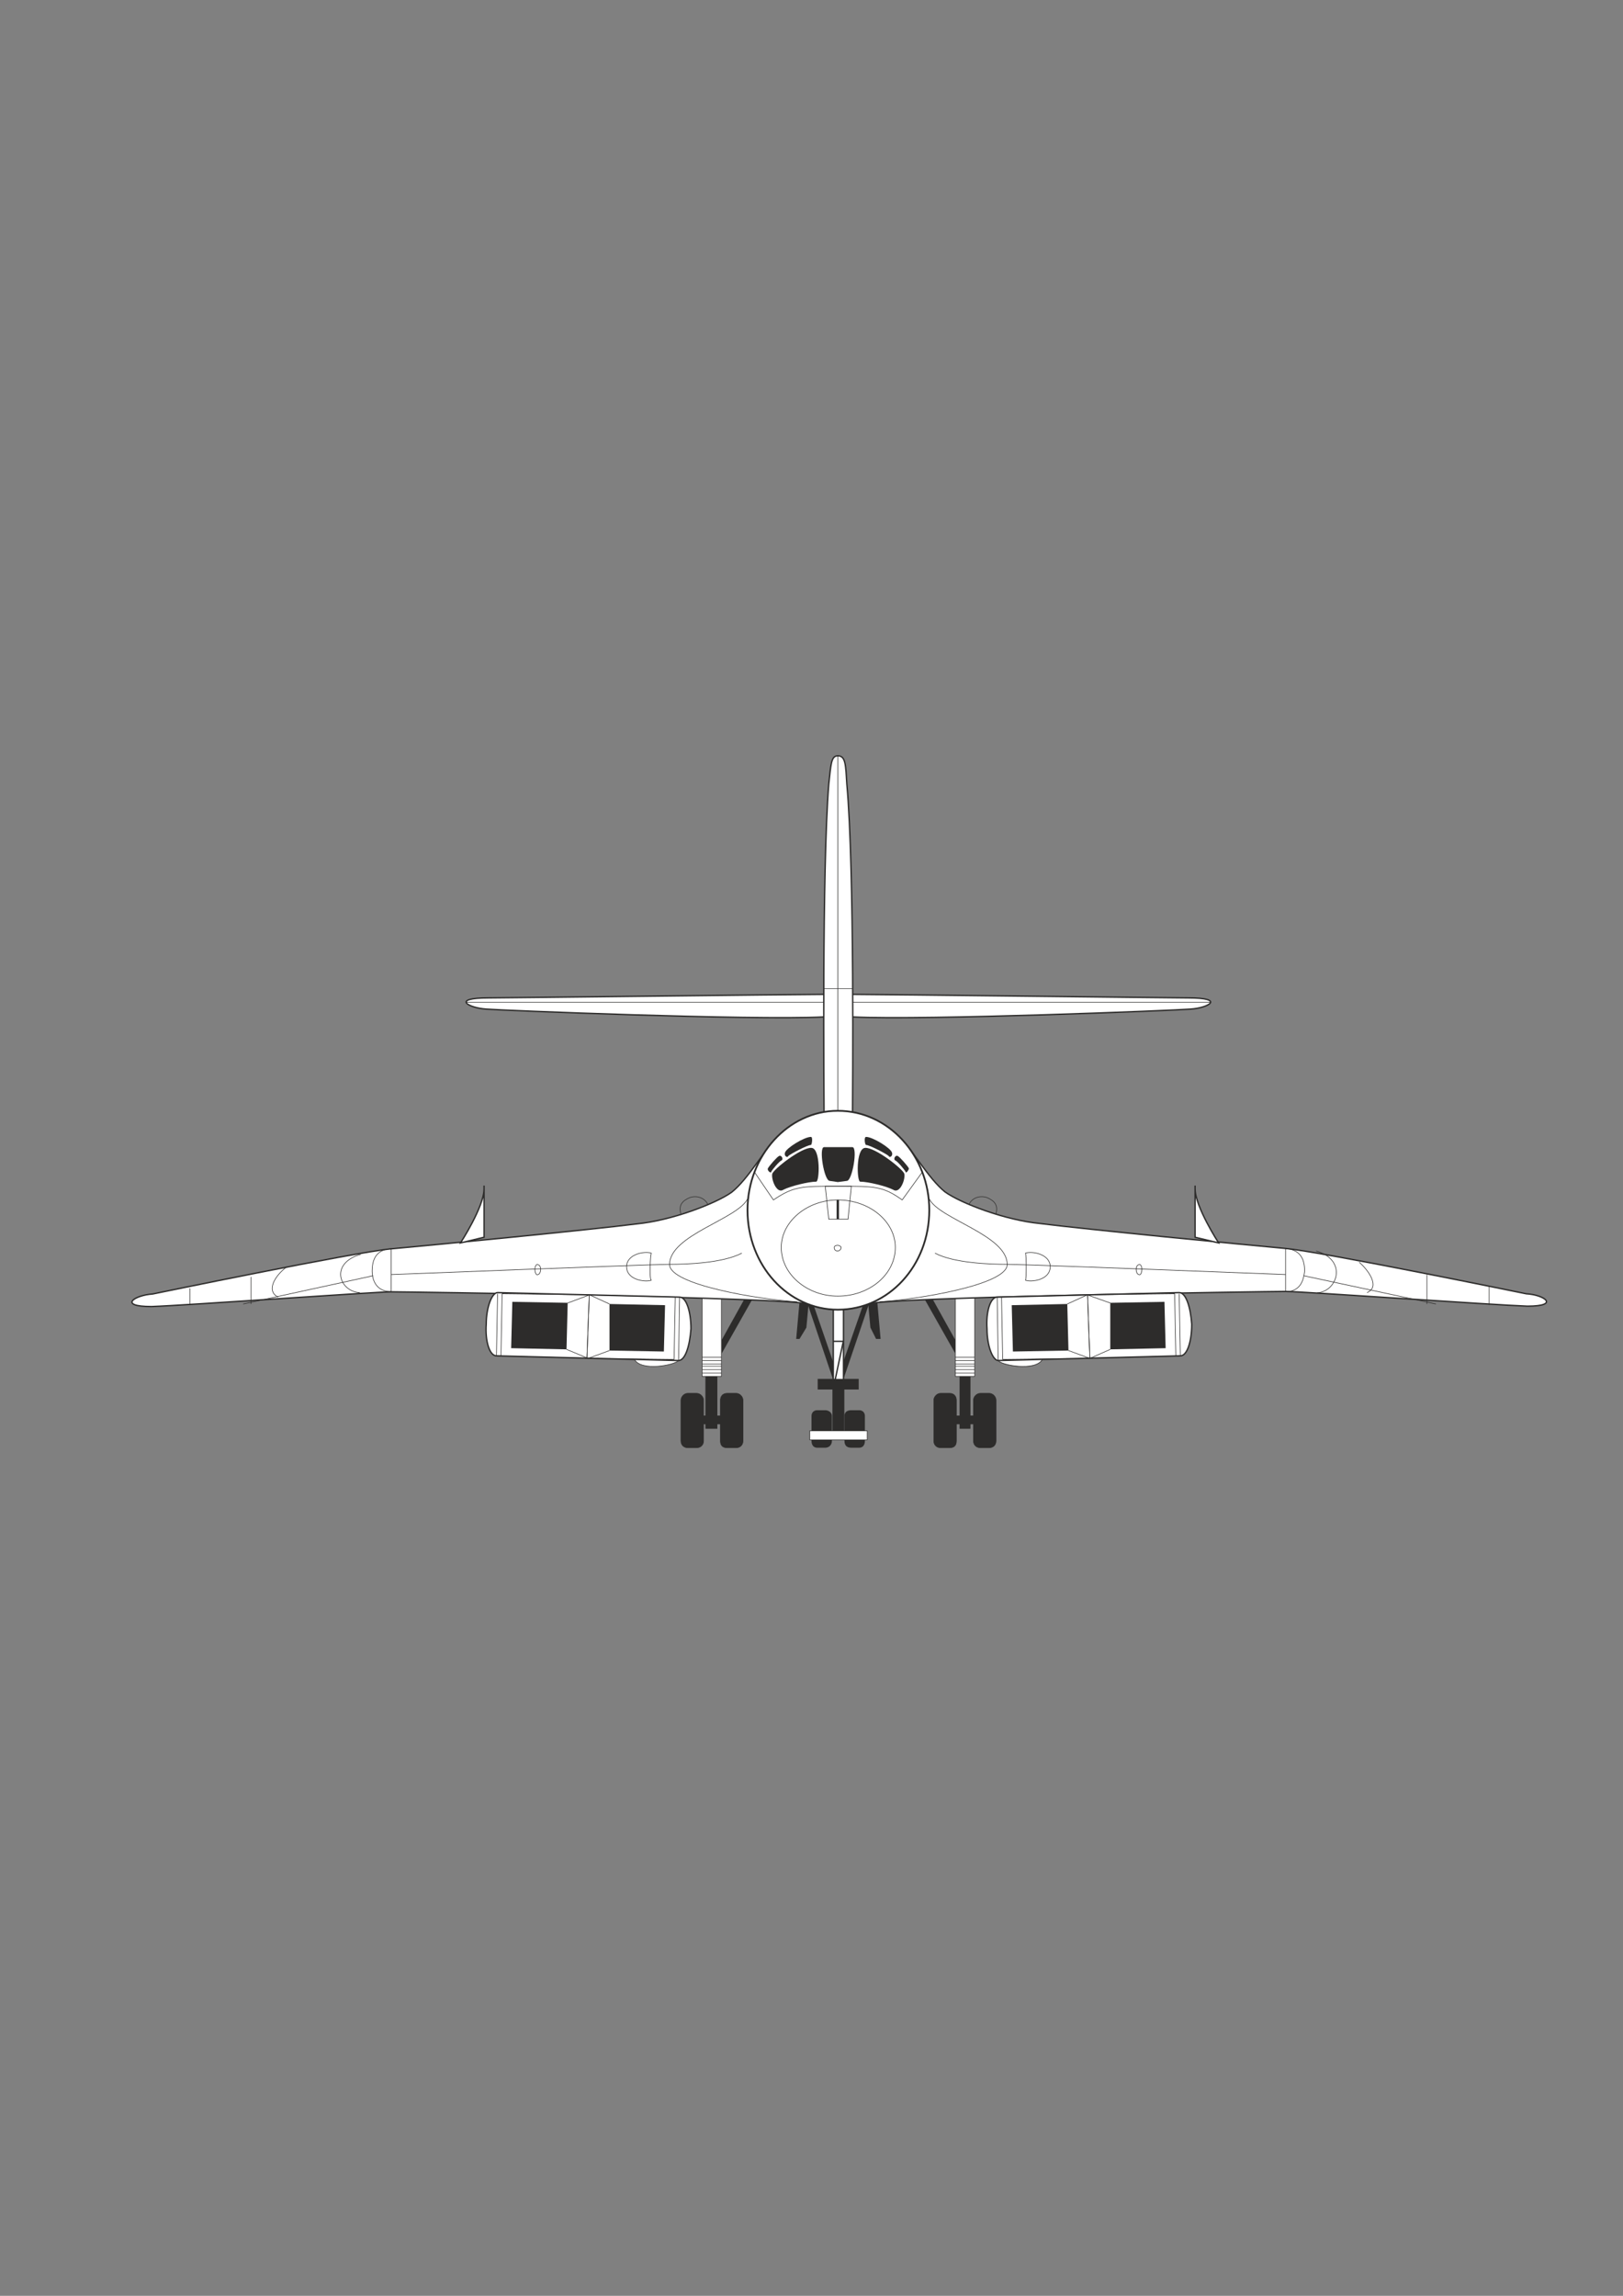 <?xml version="1.0" encoding="utf-8"?>
<!-- Created by UniConvertor 2.0rc4 (https://sk1project.net/) -->
<svg xmlns="http://www.w3.org/2000/svg" height="841.89pt" viewBox="0 0 595.276 841.89" width="595.276pt" version="1.1" xmlns:xlink="http://www.w3.org/1999/xlink" id="4a82825e-f613-11ea-950c-dcc15c148e23">

<rect x="0" y="0" width="595.276" height="841.89" fill="#808080" stroke="none"/>

<g>
	<g>
		<g>
			<path style="fill:#2d2c2b;" d="M 298.142,478.617 L 305.558,500.145 305.558,505.113 296.486,478.185 298.142,478.617 Z" />
			<path style="stroke:#2d2c2b;stroke-width:0.504;stroke-miterlimit:10.433;fill:none;" d="M 298.142,478.617 L 305.558,500.145 305.558,505.113 296.486,478.185" />
		</g>
		<g>
			<path style="fill:#2d2c2b;" d="M 316.79,478.617 L 309.302,500.145 309.302,505.113 318.446,478.185 316.79,478.617 Z" />
			<path style="stroke:#2d2c2b;stroke-width:0.504;stroke-miterlimit:10.433;fill:none;" d="M 316.79,478.617 L 309.302,500.145 309.302,505.113 318.446,478.185" />
		</g>
		<path style="fill:#2d2c2b;" d="M 296.558,478.185 L 295.766,486.825 293.246,491.001 292.022,491.001 293.246,477.321 296.558,478.185 Z" />
		<path style="fill:#2d2c2b;" d="M 318.446,478.185 L 319.238,486.825 321.326,491.001 322.982,491.001 321.758,477.321 318.446,478.185 Z" />
		<g>
			<path style="fill:#2d2c2b;" d="M 272.942,476.529 L 264.662,491.433 264.662,496.401 275.894,476.529 272.942,476.529 Z" />
			<path style="stroke-linejoin:round;stroke:#2d2c2b;stroke-width:0.216;stroke-miterlimit:10.433;fill:#2d2c2b;" d="M 258.83,504.753 L 258.83,523.833 263.006,523.833 263.006,504.753 258.83,504.753 Z" />
			<path style="stroke-linejoin:round;stroke:#2d2c2b;stroke-width:0.216;stroke-miterlimit:10.433;fill:#2d2c2b;" d="M 253.862,522.177 L 253.862,519.225 268.406,519.225 268.406,522.177 253.862,522.177 Z" />
			<path style="stroke-linejoin:round;stroke:#2d2c2b;stroke-width:0.216;stroke-miterlimit:10.433;fill:#2d2c2b;" d="M 266.678,530.889 C 265.022,530.889 264.23,530.025 264.23,528.369 L 264.23,513.465 C 264.23,512.169 265.022,510.945 266.678,510.945 L 270.062,510.945 C 271.286,510.945 272.51,512.169 272.51,513.465 L 272.51,528.369 C 272.51,530.025 271.286,530.889 270.062,530.889 L 266.678,530.889 Z" />
			<path style="stroke-linejoin:round;stroke:#2d2c2b;stroke-width:0.216;stroke-miterlimit:10.433;fill:#ffffff;" d="M 257.534,504.753 L 257.534,475.665 264.59,476.097 264.59,504.753 257.534,504.753 Z" />
			<path style="stroke-linejoin:round;stroke:#2d2c2b;stroke-width:0.216;stroke-miterlimit:10.433;fill:#2d2c2b;" d="M 255.518,530.889 C 256.814,530.889 258.038,530.025 258.038,528.369 L 258.038,513.465 C 258.038,512.169 256.814,510.945 255.518,510.945 L 252.206,510.945 C 250.982,510.945 249.758,512.169 249.758,513.465 L 249.758,528.369 C 249.758,530.025 250.982,530.889 252.206,530.889 L 255.518,530.889 Z" />
			<g>
				<path style="fill:#ffffff;" d="M 264.59,503.529 L 257.606,503.529 264.59,503.529 Z" />
				<path style="stroke-linejoin:round;stroke:#2d2c2b;stroke-width:0.216;stroke-miterlimit:10.433;fill:none;" d="M 264.59,503.529 L 257.606,503.529" />
			</g>
			<g>
				<path style="fill:#ffffff;" d="M 264.59,502.233 L 257.606,502.233 264.59,502.233 Z" />
				<path style="stroke-linejoin:round;stroke:#2d2c2b;stroke-width:0.216;stroke-miterlimit:10.433;fill:none;" d="M 264.59,502.233 L 257.606,502.233" />
			</g>
			<g>
				<path style="fill:#ffffff;" d="M 264.59,501.009 L 257.606,501.009 264.59,501.009 Z" />
				<path style="stroke-linejoin:round;stroke:#2d2c2b;stroke-width:0.216;stroke-miterlimit:10.433;fill:none;" d="M 264.59,501.009 L 257.606,501.009" />
			</g>
			<g>
				<path style="fill:#ffffff;" d="M 264.59,500.217 L 257.606,500.217 264.59,500.217 Z" />
				<path style="stroke-linejoin:round;stroke:#2d2c2b;stroke-width:0.216;stroke-miterlimit:10.433;fill:none;" d="M 264.59,500.217 L 257.606,500.217" />
			</g>
			<g>
				<path style="fill:#ffffff;" d="M 264.59,498.921 L 257.606,498.921 264.59,498.921 Z" />
				<path style="stroke-linejoin:round;stroke:#2d2c2b;stroke-width:0.216;stroke-miterlimit:10.433;fill:none;" d="M 264.59,498.921 L 257.606,498.921" />
			</g>
			<g>
				<path style="fill:#ffffff;" d="M 264.59,497.697 L 257.606,497.697 264.59,497.697 Z" />
				<path style="stroke-linejoin:round;stroke:#2d2c2b;stroke-width:0.216;stroke-miterlimit:10.433;fill:none;" d="M 264.59,497.697 L 257.606,497.697" />
			</g>
		</g>
		<g>
			<path style="fill:#2d2c2b;" d="M 342.134,476.529 L 350.414,491.433 350.414,496.401 339.182,476.529 342.134,476.529 Z" />
			<path style="stroke-linejoin:round;stroke:#2d2c2b;stroke-width:0.216;stroke-miterlimit:10.433;fill:#2d2c2b;" d="M 355.814,504.753 L 355.814,523.833 352.07,523.833 352.07,504.753 355.814,504.753 Z" />
			<path style="stroke-linejoin:round;stroke:#2d2c2b;stroke-width:0.216;stroke-miterlimit:10.433;fill:#2d2c2b;" d="M 361.214,522.177 L 361.214,519.225 346.67,519.225 346.67,522.177 361.214,522.177 Z" />
			<path style="stroke-linejoin:round;stroke:#2d2c2b;stroke-width:0.216;stroke-miterlimit:10.433;fill:#2d2c2b;" d="M 348.326,530.889 C 349.982,530.889 350.774,530.025 350.774,528.369 L 350.774,513.465 C 350.774,512.169 349.982,510.945 348.326,510.945 L 344.942,510.945 C 343.718,510.945 342.494,512.169 342.494,513.465 L 342.494,528.369 C 342.494,530.025 343.718,530.889 344.942,530.889 L 348.326,530.889 Z" />
			<path style="stroke-linejoin:round;stroke:#2d2c2b;stroke-width:0.216;stroke-miterlimit:10.433;fill:#ffffff;" d="M 357.47,504.753 L 357.47,475.665 350.414,476.097 350.414,504.753 357.47,504.753 Z" />
			<path style="stroke-linejoin:round;stroke:#2d2c2b;stroke-width:0.216;stroke-miterlimit:10.433;fill:#2d2c2b;" d="M 359.558,530.889 C 358.262,530.889 357.038,530.025 357.038,528.369 L 357.038,513.465 C 357.038,512.169 358.262,510.945 359.558,510.945 L 362.87,510.945 C 364.094,510.945 365.318,512.169 365.318,513.465 L 365.318,528.369 C 365.318,530.025 364.094,530.889 362.87,530.889 L 359.558,530.889 Z" />
			<g>
				<path style="fill:#ffffff;" d="M 350.414,503.529 L 357.398,503.529 350.414,503.529 Z" />
				<path style="stroke-linejoin:round;stroke:#2d2c2b;stroke-width:0.216;stroke-miterlimit:10.433;fill:none;" d="M 350.414,503.529 L 357.398,503.529" />
			</g>
			<g>
				<path style="fill:#ffffff;" d="M 350.414,502.233 L 357.398,502.233 350.414,502.233 Z" />
				<path style="stroke-linejoin:round;stroke:#2d2c2b;stroke-width:0.216;stroke-miterlimit:10.433;fill:none;" d="M 350.414,502.233 L 357.398,502.233" />
			</g>
			<g>
				<path style="fill:#ffffff;" d="M 350.414,501.009 L 357.398,501.009 350.414,501.009 Z" />
				<path style="stroke-linejoin:round;stroke:#2d2c2b;stroke-width:0.216;stroke-miterlimit:10.433;fill:none;" d="M 350.414,501.009 L 357.398,501.009" />
			</g>
			<g>
				<path style="fill:#ffffff;" d="M 350.414,500.217 L 357.398,500.217 350.414,500.217 Z" />
				<path style="stroke-linejoin:round;stroke:#2d2c2b;stroke-width:0.216;stroke-miterlimit:10.433;fill:none;" d="M 350.414,500.217 L 357.398,500.217" />
			</g>
			<g>
				<path style="fill:#ffffff;" d="M 350.414,498.921 L 357.398,498.921 350.414,498.921 Z" />
				<path style="stroke-linejoin:round;stroke:#2d2c2b;stroke-width:0.216;stroke-miterlimit:10.433;fill:none;" d="M 350.414,498.921 L 357.398,498.921" />
			</g>
			<g>
				<path style="fill:#ffffff;" d="M 350.414,497.697 L 357.398,497.697 350.414,497.697 Z" />
				<path style="stroke-linejoin:round;stroke:#2d2c2b;stroke-width:0.216;stroke-miterlimit:10.433;fill:none;" d="M 350.414,497.697 L 357.398,497.697" />
			</g>
		</g>
		<path style="stroke:#2d2c2b;stroke-width:0.504;stroke-miterlimit:10.433;fill:#ffffff;" d="M 309.374,525.057 L 309.374,480.201 305.63,480.201 305.63,525.057 309.374,525.057 Z" />
		<path style="stroke:#2d2c2b;stroke-width:0.504;stroke-miterlimit:10.433;fill:#2d2c2b;" d="M 314.702,509.289 L 314.702,505.905 300.158,505.905 300.158,509.289 314.702,509.289 Z" />
		<path style="stroke:#2d2c2b;stroke-width:0.504;stroke-miterlimit:10.433;fill:none;" d="M 305.63,491.865 L 309.302,491.865 305.63,509.217" />
		<path style="fill:#2d2c2b;" d="M 302.678,530.889 C 303.902,530.889 305.126,530.025 305.126,528.369 L 305.126,519.225 C 305.126,518.001 303.902,517.137 302.678,517.137 L 299.726,517.137 C 298.502,517.137 297.638,518.001 297.638,519.225 L 297.638,528.369 C 297.638,530.025 298.502,530.889 299.726,530.889 L 302.678,530.889 Z" />
		<path style="stroke:#2d2c2b;stroke-width:0.504;stroke-miterlimit:10.433;fill:#2d2c2b;" d="M 309.374,525.057 L 309.374,509.289 305.63,509.289 305.63,525.057 309.374,525.057 Z" />
		<path style="fill:#2d2c2b;" d="M 312.254,530.889 C 310.526,530.889 309.734,530.025 309.734,528.369 L 309.734,519.225 C 309.734,518.001 310.526,517.137 312.254,517.137 L 315.134,517.137 C 316.358,517.137 317.222,518.001 317.222,519.225 L 317.222,528.369 C 317.222,530.025 316.358,530.889 315.134,530.889 L 312.254,530.889 Z" />
		<path style="stroke-linejoin:round;stroke:#2d2c2b;stroke-width:0.216;stroke-miterlimit:10.433;fill:#ffffff;" d="M 296.99,524.697 L 296.99,528.009 318.086,528.009 318.086,524.697 296.99,524.697 Z" />
	</g>
	<g>
		<path style="fill:#ffffff;" d="M 366.182,498.921 C 366.974,500.577 379.862,503.025 382.31,498.489 L 366.182,498.921 Z" />
		<path style="stroke-linejoin:round;stroke:#2d2c2b;stroke-width:0.216;stroke-miterlimit:10.433;fill:none;" d="M 366.182,498.921 C 366.974,500.577 379.862,503.025 382.31,498.489" />
	</g>
	<g>
		<g>
			<path style="fill:#ffffff;" d="M 318.446,478.185 C 324.638,475.665 465.254,473.577 471.446,473.577 477.278,473.577 547.766,478.545 560.222,478.977 572.246,478.977 566.486,474.801 559.79,474.441 559.79,474.441 484.766,459.033 471.446,457.809 457.766,456.585 397.646,450.753 381.446,448.665 368.63,447.441 352.43,441.249 346.598,437.073 340.406,432.105 334.574,421.305 329.606,416.841 L 318.446,478.185 Z" />
			<path style="stroke-linejoin:round;stroke:#2d2c2b;stroke-width:0.504;stroke-miterlimit:10.433;fill:none;" d="M 318.446,478.185 C 324.638,475.665 465.254,473.577 471.446,473.577 477.278,473.577 547.766,478.545 560.222,478.977 572.246,478.977 566.486,474.801 559.79,474.441 559.79,474.441 484.766,459.033 471.446,457.809 457.766,456.585 397.646,450.753 381.446,448.665 368.63,447.441 352.43,441.249 346.598,437.073 340.406,432.105 334.574,421.305 329.606,416.841" />
		</g>
		<path style="stroke-linejoin:round;stroke:#2d2c2b;stroke-width:0.216;stroke-miterlimit:10.433;fill:none;" d="M 471.518,473.649 L 471.518,457.881 C 477.71,458.241 478.502,462.849 478.502,466.161 478.142,469.041 477.278,473.649 471.518,473.649 L 471.518,473.649 Z" />
		<path style="stroke-linejoin:round;stroke:#2d2c2b;stroke-width:0.216;stroke-miterlimit:10.433;fill:none;" d="M 340.838,439.665 C 344.51,447.081 369.422,452.913 369.422,463.713 369.422,471.129 336.662,476.529 322.55,477.393" />
		<path style="stroke-linejoin:round;stroke:#2d2c2b;stroke-width:0.216;stroke-miterlimit:10.433;fill:none;" d="M 355.382,441.681 C 356.606,439.161 359.486,438.297 362.006,439.161 364.886,440.385 366.11,442.041 365.318,444.993" />
		<path style="stroke-linejoin:round;stroke:#2d2c2b;stroke-width:0.216;stroke-miterlimit:10.433;fill:none;" d="M 342.926,459.537 C 349.91,463.209 363.23,463.641 369.422,463.641 375.686,463.641 471.446,467.385 471.446,467.385" />
		<path style="stroke-linejoin:round;stroke:#2d2c2b;stroke-width:0.216;stroke-miterlimit:10.433;fill:none;" d="M 376.118,459.537 C 376.478,460.329 376.478,469.041 376.118,469.473 378.134,470.265 385.19,469.473 385.19,464.505 385.19,459.897 378.566,458.673 376.118,459.537 L 376.118,459.537 Z" />
		<path style="stroke-linejoin:round;stroke:#2d2c2b;stroke-width:0.216;stroke-miterlimit:10.433;fill:none;" d="M 418.022,467.457 C 418.382,467.457 418.814,466.593 418.814,465.369 418.814,464.505 418.382,463.713 418.022,463.713 417.158,463.713 416.726,464.505 416.726,465.369 416.726,466.593 417.158,467.457 418.022,467.457 L 418.022,467.457 Z" />
		<path style="stroke-linejoin:round;stroke:#2d2c2b;stroke-width:0.216;stroke-miterlimit:10.433;fill:none;" d="M 482.75,458.745 C 494.342,462.057 490.598,473.649 483.11,474.081" />
		<path style="stroke-linejoin:round;stroke:#2d2c2b;stroke-width:0.216;stroke-miterlimit:10.433;fill:none;" d="M 478.142,467.817 L 526.67,478.185" />
		<path style="stroke-linejoin:round;stroke:#2d2c2b;stroke-width:0.216;stroke-miterlimit:10.433;fill:none;" d="M 546.182,471.561 L 546.182,478.545" />
		<path style="stroke-linejoin:round;stroke:#2d2c2b;stroke-width:0.216;stroke-miterlimit:10.433;fill:none;" d="M 523.358,467.457 L 523.358,478.185" />
		<path style="stroke-linejoin:round;stroke:#2d2c2b;stroke-width:0.216;stroke-miterlimit:10.433;fill:none;" d="M 498.518,462.849 C 501.83,465.729 506.366,471.921 501.398,474.009" />
	</g>
	<g>
		<g>
			<path style="fill:#ffffff;" d="M 285.326,416.913 C 280.358,421.449 274.598,432.249 268.334,437.217 262.574,441.321 246.374,447.585 233.486,448.809 217.358,450.897 157.166,456.729 143.486,457.953 130.238,459.177 56.006,474.513 56.006,474.513 49.31,474.945 43.118,479.121 55.574,479.121 68.03,478.689 137.726,473.721 143.486,473.721 149.75,473.721 290.366,475.809 296.558,478.257 L 285.326,416.913 Z" />
			<path style="stroke-linejoin:round;stroke:#2d2c2b;stroke-width:0.504;stroke-miterlimit:10.433;fill:none;" d="M 285.326,416.913 C 280.358,421.449 274.598,432.249 268.334,437.217 262.574,441.321 246.374,447.585 233.486,448.809 217.358,450.897 157.166,456.729 143.486,457.953 130.238,459.177 56.006,474.513 56.006,474.513 49.31,474.945 43.118,479.121 55.574,479.121 68.03,478.689 137.726,473.721 143.486,473.721 149.75,473.721 290.366,475.809 296.558,478.257" />
		</g>
		<path style="stroke-linejoin:round;stroke:#2d2c2b;stroke-width:0.216;stroke-miterlimit:10.433;fill:none;" d="M 143.486,473.649 L 143.486,457.881 C 137.294,458.241 136.502,462.849 136.502,466.161 136.502,469.041 137.726,473.649 143.486,473.649 L 143.486,473.649 Z" />
		<path style="stroke-linejoin:round;stroke:#2d2c2b;stroke-width:0.216;stroke-miterlimit:10.433;fill:none;" d="M 274.166,439.665 C 270.494,447.081 245.582,452.913 245.582,463.713 245.582,471.129 278.342,476.529 292.454,477.393" />
		<path style="stroke-linejoin:round;stroke:#2d2c2b;stroke-width:0.216;stroke-miterlimit:10.433;fill:none;" d="M 259.622,441.681 C 258.398,439.161 255.518,438.297 252.998,439.161 250.118,440.385 248.894,442.041 249.686,444.993" />
		<path style="stroke-linejoin:round;stroke:#2d2c2b;stroke-width:0.216;stroke-miterlimit:10.433;fill:none;" d="M 272.078,459.537 C 265.094,463.209 251.774,463.641 245.582,463.641 239.318,463.641 143.558,467.385 143.558,467.385" />
		<path style="stroke-linejoin:round;stroke:#2d2c2b;stroke-width:0.216;stroke-miterlimit:10.433;fill:none;" d="M 238.886,459.537 C 238.526,460.329 238.094,469.041 238.886,469.473 236.87,470.265 229.814,469.473 229.814,464.505 229.814,459.897 236.438,458.673 238.886,459.537 L 238.886,459.537 Z" />
		<path style="stroke-linejoin:round;stroke:#2d2c2b;stroke-width:0.216;stroke-miterlimit:10.433;fill:none;" d="M 196.982,467.457 C 196.622,467.457 196.19,466.593 196.19,465.369 196.19,464.505 196.622,463.713 196.982,463.713 197.846,463.713 198.278,464.505 198.278,465.369 198.278,466.593 197.846,467.457 196.982,467.457 L 196.982,467.457 Z" />
		<path style="stroke-linejoin:round;stroke:#2d2c2b;stroke-width:0.216;stroke-miterlimit:10.433;fill:none;" d="M 132.326,459.969 C 120.734,463.281 124.478,473.649 131.966,474.009" />
		<path style="stroke-linejoin:round;stroke:#2d2c2b;stroke-width:0.216;stroke-miterlimit:10.433;fill:none;" d="M 136.862,467.817 L 89.198,478.185" />
		<path style="stroke-linejoin:round;stroke:#2d2c2b;stroke-width:0.216;stroke-miterlimit:10.433;fill:none;" d="M 69.686,472.425 L 69.686,478.617" />
		<path style="stroke-linejoin:round;stroke:#2d2c2b;stroke-width:0.216;stroke-miterlimit:10.433;fill:none;" d="M 92.078,468.249 L 92.078,478.185" />
		<path style="stroke-linejoin:round;stroke:#2d2c2b;stroke-width:0.216;stroke-miterlimit:10.433;fill:none;" d="M 105.326,464.505 C 101.654,466.953 97.046,473.145 102.014,475.665" />
	</g>
	<g>
		<g>
			<path style="stroke-linejoin:round;stroke:#2d2c2b;stroke-width:0.504;stroke-miterlimit:10.433;fill:#ffffff;" d="M 312.686,372.921 C 340.046,374.217 431.702,370.473 436.67,370.041 443.294,369.609 449.558,365.937 435.878,365.937 430.478,365.937 322.19,364.641 312.686,364.641 L 302.246,364.641 C 292.382,364.641 184.526,365.937 179.126,365.937 165.446,365.937 171.71,369.609 178.334,370.041 183.302,370.473 274.958,374.217 302.246,372.921 L 312.686,372.921 Z" />
			<path style="stroke-linejoin:round;stroke:#2d2c2b;stroke-width:0.216;stroke-miterlimit:10.433;fill:none;" d="M 170.846,367.521 L 307.286,367.521 444.158,367.521" />
		</g>
		<g>
			<path style="fill:#ffffff;" d="M 312.686,408.201 C 312.686,402.441 313.478,318.633 310.598,287.529 310.166,280.473 310.166,277.161 307.286,277.161 304.766,277.161 304.766,280.473 303.974,287.529 301.454,318.633 302.246,402.441 302.246,408.201 L 312.686,408.201 Z" />
			<path style="stroke-linejoin:round;stroke:#2d2c2b;stroke-width:0.504;stroke-miterlimit:10.433;fill:none;" d="M 312.686,408.201 C 312.686,402.441 313.478,318.633 310.598,287.529 310.166,280.473 310.166,277.161 307.286,277.161 304.766,277.161 304.766,280.473 303.974,287.529 301.454,318.633 302.246,402.441 302.246,408.201" />
		</g>
		<path style="stroke-linejoin:round;stroke:#2d2c2b;stroke-width:0.216;stroke-miterlimit:10.433;fill:none;" d="M 312.686,362.553 L 302.246,362.553" />
		<path style="stroke-linejoin:round;stroke:#2d2c2b;stroke-width:0.216;stroke-miterlimit:10.433;fill:none;" d="M 307.286,277.089 L 307.286,407.769" />
	</g>
	<path style="stroke-linejoin:round;stroke:#2d2c2b;stroke-width:0.648;stroke-miterlimit:10.433;fill:#ffffff;" d="M 307.286,480.273 C 325.934,480.273 340.838,464.073 340.838,443.769 340.838,423.825 325.934,407.337 307.286,407.337 289.07,407.337 274.166,423.825 274.166,443.769 274.166,464.073 289.07,480.273 307.286,480.273 L 307.286,480.273 Z" />
	<path style="fill:#2d2c2b;" d="M 317.222,420.945 C 320.894,420.585 331.262,428.793 331.694,430.449 332.126,432.537 330.038,437.937 327.59,436.281 325.07,434.985 318.446,433.329 315.494,433.329 314.27,433.329 313.838,421.305 317.222,420.945 L 317.222,420.945 Z" />
	<path style="fill:#2d2c2b;" d="M 317.654,416.913 C 320.102,416.913 326.726,421.017 327.158,422.673 327.59,423.897 326.294,424.761 325.934,423.897 325.07,423.105 318.878,419.865 317.654,419.865 317.222,419.865 316.79,416.913 317.654,416.913 L 317.654,416.913 Z" />
	<path style="fill:#2d2c2b;" d="M 329.246,423.897 C 330.038,424.257 332.918,427.569 333.35,428.433 333.35,429.225 332.126,430.521 332.126,429.657 331.694,428.865 329.246,425.913 328.382,425.553 327.518,425.121 328.382,423.465 329.246,423.897 L 329.246,423.897 Z" />
	<path style="stroke:#2d2c2b;stroke-width:0.216;stroke-miterlimit:10.433;fill:none;" d="M 307.286,475.305 C 318.878,475.305 328.382,467.385 328.382,457.449 328.382,447.873 318.878,440.025 307.286,440.025 296.126,440.025 286.55,447.873 286.55,457.449 286.55,467.385 296.126,475.305 307.286,475.305 L 307.286,475.305 Z" />
	<path style="stroke:#2d2c2b;stroke-width:0.216;stroke-miterlimit:10.433;fill:none;" d="M 311.03,447.081 L 312.254,434.985 302.678,434.985 303.974,447.081 311.03,447.081 Z" />
	<path style="fill:#2d2c2b;" d="M 307.718,447.081 L 307.718,440.025 306.854,440.025 306.854,447.081 307.718,447.081 Z" />
	<path style="stroke-linejoin:round;stroke:#2d2c2b;stroke-width:0.216;stroke-miterlimit:10.433;fill:none;" d="M 307.286,458.745 C 307.646,458.745 308.51,458.313 308.51,457.449 308.51,457.017 307.646,456.657 307.286,456.657 306.422,456.657 305.99,457.017 305.99,457.449 305.99,458.313 306.422,458.745 307.286,458.745 L 307.286,458.745 Z" />
	<path style="fill:#2d2c2b;" d="M 307.286,420.657 L 302.246,420.657 C 300.23,420.657 302.246,433.041 304.334,433.041 L 307.286,433.473 310.598,433.041 C 312.614,433.041 314.702,420.657 312.614,420.657 L 307.286,420.657 Z" />
	<path style="fill:#2d2c2b;" d="M 297.71,420.945 C 294.038,420.585 283.67,428.793 283.238,430.449 282.806,432.537 284.894,437.937 287.342,436.281 289.862,434.985 296.486,433.329 299.366,433.329 300.59,433.329 301.022,421.305 297.71,420.945 L 297.71,420.945 Z" />
	<path style="fill:#2d2c2b;" d="M 297.422,416.913 C 294.974,416.913 288.35,421.017 287.918,422.673 287.486,423.897 288.782,424.761 289.142,423.897 290.006,423.105 296.198,419.865 297.422,419.865 297.782,419.865 298.214,416.913 297.422,416.913 L 297.422,416.913 Z" />
	<path style="fill:#2d2c2b;" d="M 285.758,423.897 C 284.966,424.257 282.086,427.569 281.654,428.433 281.222,429.225 282.878,430.521 282.878,429.657 283.31,428.865 285.758,425.913 286.622,425.553 287.486,425.121 286.622,423.465 285.758,423.897 L 285.758,423.897 Z" />
	<path style="stroke-linejoin:round;stroke:#2d2c2b;stroke-width:0.216;stroke-miterlimit:10.433;fill:none;" d="M 276.614,429.657 L 283.67,440.025 C 291.158,434.985 294.038,434.985 307.286,434.985 320.966,434.985 323.846,434.985 330.902,440.025 L 338.39,429.657" />
	<g>
		<g>
			<path style="fill:#ffffff;" d="M 366.182,498.921 C 366.974,500.577 379.862,503.025 382.31,498.489 L 366.182,498.921 Z" />
			<path style="stroke-linejoin:round;stroke:#2d2c2b;stroke-width:0.216;stroke-miterlimit:10.433;fill:none;" d="M 366.182,498.921 C 366.974,500.577 379.862,503.025 382.31,498.489" />
		</g>
		<path style="stroke-linejoin:round;stroke:#2d2c2b;stroke-width:0.504;stroke-miterlimit:10.433;fill:#ffffff;" d="M 366.182,498.921 C 364.094,498.921 362.006,493.521 362.006,487.257 361.574,481.065 363.23,475.665 365.75,475.665 L 432.494,474.009 C 435.014,474.009 436.67,479.409 437.102,485.601 437.102,491.865 435.446,497.193 432.926,497.193 L 366.182,498.921 Z" />
		<path style="stroke-linejoin:round;stroke:#2d2c2b;stroke-width:0.216;stroke-miterlimit:10.433;fill:none;" d="M 399.734,498.129 L 398.87,474.873 367.334,475.665 367.766,498.489 399.734,498.129 Z" />
		<path style="stroke-linejoin:round;stroke:#2d2c2b;stroke-width:0.216;stroke-miterlimit:10.433;fill:none;" d="M 431.27,497.265 L 430.838,474.441 398.87,474.801 399.734,498.057 431.27,497.265 Z" />
		<path style="fill:#2d2c2b;" d="M 391.886,495.249 L 391.454,478.185 371.078,478.617 371.51,495.609 391.886,495.249 Z" />
		<path style="fill:#2d2c2b;" d="M 407.222,494.817 L 407.222,477.753 427.094,477.393 427.526,494.385 407.222,494.817 Z" />
		<g>
			<path style="fill:#ffffff;" d="M 365.75,475.737 L 366.11,498.921 365.75,475.737 Z" />
			<path style="stroke-linejoin:round;stroke:#2d2c2b;stroke-width:0.216;stroke-miterlimit:10.433;fill:none;" d="M 365.75,475.737 L 366.11,498.921" />
		</g>
		<path style="stroke-linejoin:round;stroke:#2d2c2b;stroke-width:0.216;stroke-miterlimit:10.433;fill:none;" d="M 432.926,497.265 L 432.494,474.441" />
		<path style="stroke-linejoin:round;stroke:#2d2c2b;stroke-width:0.216;stroke-miterlimit:10.433;fill:none;" d="M 391.886,495.249 L 399.734,498.129" />
		<path style="stroke-linejoin:round;stroke:#2d2c2b;stroke-width:0.216;stroke-miterlimit:10.433;fill:none;" d="M 391.454,478.185 L 398.87,474.801" />
		<path style="stroke-linejoin:round;stroke:#2d2c2b;stroke-width:0.216;stroke-miterlimit:10.433;fill:none;" d="M 407.222,494.817 L 399.734,498.129" />
		<path style="stroke-linejoin:round;stroke:#2d2c2b;stroke-width:0.216;stroke-miterlimit:10.433;fill:none;" d="M 407.222,477.825 L 398.87,474.873" />
	</g>
	<g>
		<g>
			<path style="fill:#ffffff;" d="M 248.822,498.921 C 247.598,500.577 235.142,503.025 232.694,498.489 L 248.822,498.921 Z" />
			<path style="stroke-linejoin:round;stroke:#2d2c2b;stroke-width:0.216;stroke-miterlimit:10.433;fill:none;" d="M 248.822,498.921 C 247.598,500.577 235.142,503.025 232.694,498.489" />
		</g>
		<path style="stroke-linejoin:round;stroke:#2d2c2b;stroke-width:0.504;stroke-miterlimit:10.433;fill:#ffffff;" d="M 248.822,498.921 C 251.342,498.921 252.998,493.521 253.43,487.257 253.43,481.065 251.774,475.665 249.254,475.665 L 182.51,474.009 C 180.422,474.009 178.334,479.409 178.334,485.601 177.902,491.865 179.558,497.193 182.078,497.193 L 248.822,498.921 Z" />
		<path style="stroke-linejoin:round;stroke:#2d2c2b;stroke-width:0.216;stroke-miterlimit:10.433;fill:none;" d="M 215.27,498.129 L 216.134,474.873 247.67,475.665 247.238,498.489 215.27,498.129 Z" />
		<path style="stroke-linejoin:round;stroke:#2d2c2b;stroke-width:0.216;stroke-miterlimit:10.433;fill:none;" d="M 183.734,497.265 L 184.166,474.441 216.134,474.801 215.27,498.057 183.734,497.265 Z" />
		<path style="fill:#2d2c2b;" d="M 223.55,495.249 L 223.55,478.185 243.926,478.617 243.494,495.609 223.55,495.249 Z" />
		<path style="fill:#2d2c2b;" d="M 207.782,494.817 L 208.214,477.753 187.91,477.393 187.478,494.385 207.782,494.817 Z" />
		<path style="stroke-linejoin:round;stroke:#2d2c2b;stroke-width:0.216;stroke-miterlimit:10.433;fill:none;" d="M 249.254,475.737 L 248.894,498.921" />
		<path style="stroke-linejoin:round;stroke:#2d2c2b;stroke-width:0.216;stroke-miterlimit:10.433;fill:none;" d="M 182.078,497.265 L 182.51,474.441" />
		<path style="stroke-linejoin:round;stroke:#2d2c2b;stroke-width:0.216;stroke-miterlimit:10.433;fill:none;" d="M 223.55,495.249 L 215.702,498.129" />
		<path style="stroke-linejoin:round;stroke:#2d2c2b;stroke-width:0.216;stroke-miterlimit:10.433;fill:none;" d="M 223.55,478.185 L 216.134,474.801" />
		<path style="stroke-linejoin:round;stroke:#2d2c2b;stroke-width:0.216;stroke-miterlimit:10.433;fill:none;" d="M 207.782,494.817 L 215.702,498.129" />
		<path style="stroke-linejoin:round;stroke:#2d2c2b;stroke-width:0.216;stroke-miterlimit:10.433;fill:none;" d="M 208.214,477.825 L 216.134,474.873" />
	</g>
	<path style="stroke:#2d2c2b;stroke-width:0.504;stroke-miterlimit:10.433;fill:#ffffff;" d="M 177.542,435.921 C 177.542,429.225 177.542,453.705 177.542,453.705 L 168.902,455.793 C 168.902,455.793 177.542,442.545 177.542,435.921 L 177.542,435.921 Z" />
	<path style="stroke:#2d2c2b;stroke-width:0.504;stroke-miterlimit:10.433;fill:#ffffff;" d="M 438.326,435.921 C 438.326,429.225 438.326,453.705 438.326,453.705 L 446.966,455.793 C 446.966,455.793 438.326,442.545 438.326,435.921 L 438.326,435.921 Z" />
</g>
</svg>
